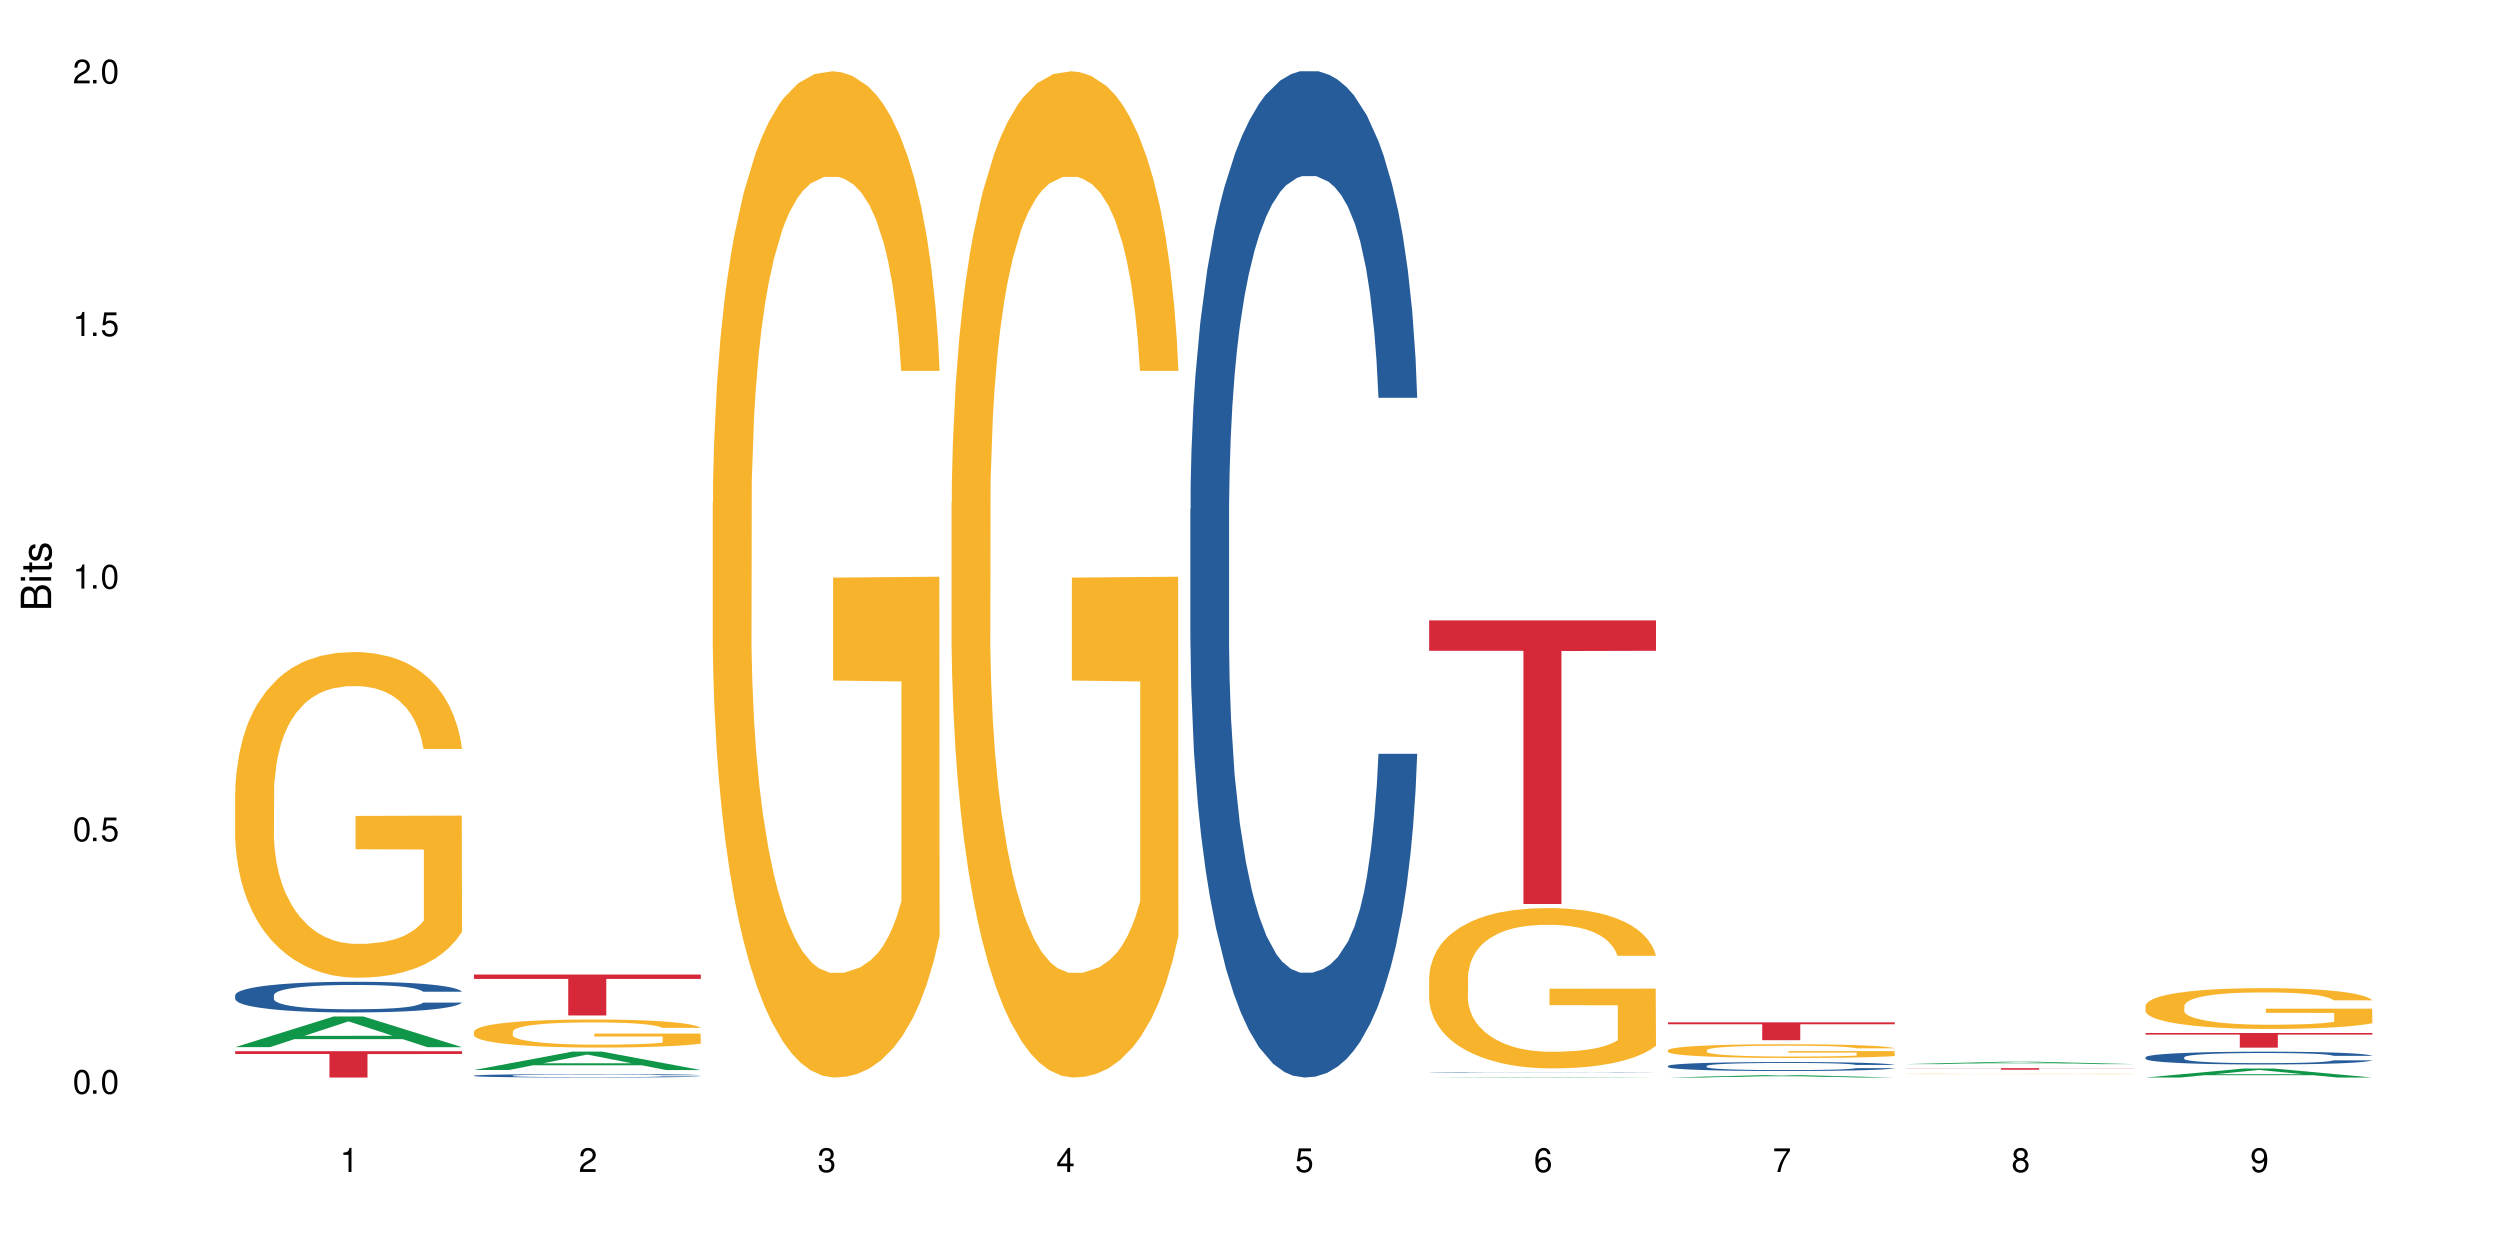 <?xml version="1.0" encoding="UTF-8"?>
<svg xmlns="http://www.w3.org/2000/svg" xmlns:xlink="http://www.w3.org/1999/xlink" width="720" height="360" viewBox="0 0 720 360">
<defs>
<g>
<g id="glyph-0-0">
</g>
<g id="glyph-0-1">
<path d="M 2.641 -6.938 C 2 -6.938 1.422 -6.656 1.078 -6.172 C 0.641 -5.562 0.406 -4.641 0.406 -3.359 C 0.406 -1.016 1.188 0.219 2.641 0.219 C 4.078 0.219 4.859 -1.016 4.859 -3.297 C 4.859 -4.641 4.656 -5.547 4.203 -6.172 C 3.844 -6.656 3.281 -6.938 2.641 -6.938 Z M 2.641 -6.188 C 3.547 -6.188 4 -5.25 4 -3.375 C 4 -1.406 3.562 -0.484 2.625 -0.484 C 1.734 -0.484 1.281 -1.438 1.281 -3.344 C 1.281 -5.25 1.734 -6.188 2.641 -6.188 Z M 2.641 -6.188 "/>
</g>
<g id="glyph-0-2">
<path d="M 1.828 -1 L 0.828 -1 L 0.828 0 L 1.828 0 Z M 1.828 -1 "/>
</g>
<g id="glyph-0-3">
<path d="M 4.562 -6.797 L 1.062 -6.797 L 0.547 -3.094 L 1.328 -3.094 C 1.719 -3.562 2.047 -3.734 2.578 -3.734 C 3.484 -3.734 4.062 -3.109 4.062 -2.094 C 4.062 -1.125 3.484 -0.531 2.578 -0.531 C 1.828 -0.531 1.375 -0.906 1.188 -1.672 L 0.328 -1.672 C 0.453 -1.109 0.547 -0.844 0.75 -0.594 C 1.125 -0.078 1.828 0.219 2.594 0.219 C 3.969 0.219 4.922 -0.781 4.922 -2.219 C 4.922 -3.562 4.031 -4.484 2.719 -4.484 C 2.25 -4.484 1.859 -4.359 1.469 -4.062 L 1.734 -5.969 L 4.562 -5.969 Z M 4.562 -6.797 "/>
</g>
<g id="glyph-0-4">
<path d="M 2.484 -4.938 L 2.484 0 L 3.328 0 L 3.328 -6.938 L 2.766 -6.938 C 2.469 -5.875 2.281 -5.734 0.984 -5.562 L 0.984 -4.938 Z M 2.484 -4.938 "/>
</g>
<g id="glyph-0-5">
<path d="M 4.859 -0.828 L 1.281 -0.828 C 1.359 -1.406 1.672 -1.781 2.5 -2.281 L 3.469 -2.828 C 4.406 -3.344 4.906 -4.062 4.906 -4.906 C 4.906 -5.484 4.672 -6.031 4.266 -6.406 C 3.859 -6.766 3.375 -6.938 2.719 -6.938 C 1.859 -6.938 1.219 -6.625 0.844 -6.031 C 0.609 -5.672 0.5 -5.234 0.484 -4.531 L 1.328 -4.531 C 1.359 -5.016 1.406 -5.281 1.531 -5.516 C 1.75 -5.938 2.188 -6.203 2.703 -6.203 C 3.469 -6.203 4.031 -5.641 4.031 -4.891 C 4.031 -4.344 3.719 -3.859 3.125 -3.516 L 2.234 -3 C 0.812 -2.172 0.406 -1.531 0.328 -0.016 L 4.859 -0.016 Z M 4.859 -0.828 "/>
</g>
<g id="glyph-0-6">
<path d="M 2.125 -3.188 L 2.578 -3.188 C 3.5 -3.188 3.984 -2.766 3.984 -1.922 C 3.984 -1.062 3.469 -0.531 2.594 -0.531 C 1.656 -0.531 1.203 -1 1.156 -2.016 L 0.312 -2.016 C 0.344 -1.453 0.438 -1.094 0.609 -0.781 C 0.953 -0.109 1.625 0.219 2.547 0.219 C 3.953 0.219 4.859 -0.625 4.859 -1.938 C 4.859 -2.828 4.516 -3.297 3.703 -3.594 C 4.344 -3.844 4.656 -4.328 4.656 -5.031 C 4.656 -6.219 3.875 -6.938 2.578 -6.938 C 1.203 -6.938 0.484 -6.172 0.453 -4.703 L 1.297 -4.703 C 1.312 -5.125 1.344 -5.359 1.453 -5.578 C 1.641 -5.969 2.062 -6.203 2.594 -6.203 C 3.344 -6.203 3.797 -5.75 3.797 -5 C 3.797 -4.516 3.609 -4.219 3.25 -4.047 C 3.016 -3.953 2.703 -3.922 2.125 -3.906 Z M 2.125 -3.188 "/>
</g>
<g id="glyph-0-7">
<path d="M 3.141 -1.672 L 3.141 0 L 3.984 0 L 3.984 -1.672 L 4.984 -1.672 L 4.984 -2.438 L 3.984 -2.438 L 3.984 -6.938 L 3.359 -6.938 L 0.266 -2.578 L 0.266 -1.672 Z M 3.141 -2.438 L 1 -2.438 L 3.141 -5.5 Z M 3.141 -2.438 "/>
</g>
<g id="glyph-0-8">
<path d="M 4.781 -5.125 C 4.609 -6.266 3.891 -6.938 2.844 -6.938 C 2.094 -6.938 1.422 -6.578 1.031 -5.953 C 0.594 -5.266 0.406 -4.422 0.406 -3.172 C 0.406 -2 0.578 -1.25 0.984 -0.641 C 1.359 -0.078 1.953 0.219 2.703 0.219 C 3.984 0.219 4.922 -0.75 4.922 -2.094 C 4.922 -3.375 4.062 -4.281 2.844 -4.281 C 2.172 -4.281 1.641 -4.031 1.281 -3.516 C 1.281 -5.234 1.828 -6.188 2.797 -6.188 C 3.391 -6.188 3.797 -5.797 3.938 -5.125 Z M 2.734 -3.531 C 3.547 -3.531 4.062 -2.953 4.062 -2.031 C 4.062 -1.156 3.484 -0.531 2.703 -0.531 C 1.922 -0.531 1.328 -1.188 1.328 -2.078 C 1.328 -2.938 1.906 -3.531 2.734 -3.531 Z M 2.734 -3.531 "/>
</g>
<g id="glyph-0-9">
<path d="M 4.984 -6.797 L 0.438 -6.797 L 0.438 -5.969 L 4.109 -5.969 C 2.5 -3.656 1.828 -2.234 1.328 0 L 2.219 0 C 2.594 -2.172 3.453 -4.047 4.984 -6.094 Z M 4.984 -6.797 "/>
</g>
<g id="glyph-0-10">
<path d="M 3.75 -3.656 C 4.469 -4.094 4.688 -4.438 4.688 -5.078 C 4.688 -6.172 3.844 -6.938 2.641 -6.938 C 1.438 -6.938 0.594 -6.172 0.594 -5.094 C 0.594 -4.438 0.812 -4.094 1.516 -3.656 C 0.734 -3.266 0.359 -2.703 0.359 -1.922 C 0.359 -0.656 1.281 0.219 2.641 0.219 C 3.984 0.219 4.922 -0.656 4.922 -1.922 C 4.922 -2.703 4.531 -3.266 3.75 -3.656 Z M 2.641 -6.188 C 3.359 -6.188 3.812 -5.75 3.812 -5.062 C 3.812 -4.406 3.344 -3.984 2.641 -3.984 C 1.922 -3.984 1.453 -4.406 1.453 -5.078 C 1.453 -5.75 1.922 -6.188 2.641 -6.188 Z M 2.641 -3.266 C 3.484 -3.266 4.062 -2.719 4.062 -1.906 C 4.062 -1.078 3.484 -0.531 2.625 -0.531 C 1.797 -0.531 1.219 -1.094 1.219 -1.906 C 1.219 -2.719 1.781 -3.266 2.641 -3.266 Z M 2.641 -3.266 "/>
</g>
<g id="glyph-0-11">
<path d="M 0.516 -1.578 C 0.672 -0.453 1.406 0.219 2.438 0.219 C 3.188 0.219 3.859 -0.141 4.266 -0.766 C 4.688 -1.453 4.891 -2.297 4.891 -3.547 C 4.891 -4.719 4.703 -5.453 4.312 -6.078 C 3.938 -6.641 3.344 -6.938 2.594 -6.938 C 1.297 -6.938 0.359 -5.969 0.359 -4.625 C 0.359 -3.344 1.234 -2.453 2.453 -2.453 C 3.094 -2.453 3.578 -2.672 4.016 -3.203 C 4 -1.484 3.469 -0.531 2.5 -0.531 C 1.906 -0.531 1.484 -0.906 1.359 -1.578 Z M 2.578 -6.203 C 3.375 -6.203 3.969 -5.531 3.969 -4.641 C 3.969 -3.797 3.391 -3.188 2.547 -3.188 C 1.734 -3.188 1.234 -3.766 1.234 -4.688 C 1.234 -5.562 1.797 -6.203 2.578 -6.203 Z M 2.578 -6.203 "/>
</g>
<g id="glyph-1-0">
</g>
<g id="glyph-1-1">
<path d="M 0 -0.953 L 0 -4.891 C 0 -5.719 -0.234 -6.344 -0.734 -6.797 C -1.188 -7.234 -1.812 -7.469 -2.5 -7.469 C -3.547 -7.469 -4.188 -7 -4.625 -5.875 C -4.984 -6.688 -5.625 -7.094 -6.531 -7.094 C -7.172 -7.094 -7.734 -6.859 -8.141 -6.391 C -8.562 -5.922 -8.75 -5.344 -8.75 -4.5 L -8.75 -0.953 Z M -4.984 -2.062 L -7.766 -2.062 L -7.766 -4.219 C -7.766 -4.844 -7.688 -5.203 -7.453 -5.5 C -7.219 -5.812 -6.859 -5.969 -6.375 -5.969 C -5.891 -5.969 -5.531 -5.812 -5.297 -5.5 C -5.062 -5.203 -4.984 -4.844 -4.984 -4.219 Z M -0.984 -2.062 L -4 -2.062 L -4 -4.781 C -4 -5.766 -3.438 -6.359 -2.484 -6.359 C -1.547 -6.359 -0.984 -5.766 -0.984 -4.781 Z M -0.984 -2.062 "/>
</g>
<g id="glyph-1-2">
<path d="M -6.281 -1.797 L -6.281 -0.797 L 0 -0.797 L 0 -1.797 Z M -8.75 -1.797 L -8.75 -0.797 L -7.484 -0.797 L -7.484 -1.797 Z M -8.75 -1.797 "/>
</g>
<g id="glyph-1-3">
<path d="M -6.281 -3.047 L -6.281 -2.016 L -8.016 -2.016 L -8.016 -1.016 L -6.281 -1.016 L -6.281 -0.172 L -5.469 -0.172 L -5.469 -1.016 L -0.719 -1.016 C -0.078 -1.016 0.281 -1.453 0.281 -2.234 C 0.281 -2.5 0.25 -2.719 0.188 -3.047 L -0.641 -3.047 C -0.609 -2.906 -0.594 -2.766 -0.594 -2.562 C -0.594 -2.141 -0.719 -2.016 -1.156 -2.016 L -5.469 -2.016 L -5.469 -3.047 Z M -6.281 -3.047 "/>
</g>
<g id="glyph-1-4">
<path d="M -4.531 -5.25 C -5.766 -5.25 -6.469 -4.422 -6.469 -2.969 C -6.469 -1.516 -5.719 -0.562 -4.547 -0.562 C -3.562 -0.562 -3.094 -1.062 -2.734 -2.562 L -2.516 -3.484 C -2.344 -4.188 -2.094 -4.469 -1.641 -4.469 C -1.047 -4.469 -0.641 -3.875 -0.641 -3 C -0.641 -2.453 -0.797 -2 -1.062 -1.75 C -1.25 -1.594 -1.422 -1.531 -1.875 -1.469 L -1.875 -0.406 C -0.422 -0.453 0.281 -1.266 0.281 -2.922 C 0.281 -4.5 -0.5 -5.516 -1.719 -5.516 C -2.656 -5.516 -3.172 -4.984 -3.469 -3.734 L -3.703 -2.766 C -3.891 -1.953 -4.156 -1.609 -4.594 -1.609 C -5.188 -1.609 -5.547 -2.125 -5.547 -2.938 C -5.547 -3.75 -5.203 -4.172 -4.531 -4.203 Z M -4.531 -5.25 "/>
</g>
</g>
</defs>
<rect x="-72" y="-36" width="864" height="432" fill="rgb(100%, 100%, 100%)" fill-opacity="1"/>
<path fill-rule="nonzero" fill="rgb(6.275%, 58.824%, 28.235%)" fill-opacity="1" d="M 67.73 301.578 L 67.801 301.566 L 96.07 292.75 L 104.656 292.75 L 133.066 301.586 L 123.082 301.586 L 115.965 299.277 L 84.762 299.277 L 77.781 301.578 L 67.73 301.578 L 87.766 298.324 L 113.102 298.316 L 100.469 294.195 L 100.328 294.188 L 100.188 294.211 L 87.695 298.316 L 87.766 298.324 Z M 67.73 301.578 "/>
<path fill-rule="nonzero" fill="rgb(14.51%, 36.078%, 60%)" fill-opacity="1" d="M 67.73 286.598 L 67.812 286.59 L 67.812 286.395 L 68.051 286.09 L 68.605 285.699 L 69.164 285.434 L 70.598 284.957 L 72.59 284.496 L 74.664 284.145 L 76.176 283.934 L 77.531 283.77 L 80.637 283.473 L 82.629 283.32 L 84.781 283.184 L 87.41 283.043 L 89.324 282.965 L 93.625 282.836 L 96.812 282.777 L 99.281 282.754 L 104.621 282.754 L 107.809 282.785 L 110.117 282.828 L 112.668 282.891 L 114.82 282.965 L 118.562 283.141 L 121.91 283.367 L 123.426 283.496 L 125.816 283.746 L 127.648 283.988 L 128.922 284.199 L 130.355 284.496 L 131.629 284.859 L 132.586 285.273 L 133.066 285.621 L 121.91 285.621 L 121.352 285.297 L 120.715 285.047 L 119.52 284.715 L 118.324 284.48 L 116.652 284.246 L 115.137 284.094 L 113.066 283.941 L 111.234 283.844 L 109.32 283.77 L 107.488 283.723 L 103.984 283.676 L 99.922 283.676 L 98.406 283.691 L 95.297 283.754 L 93.625 283.812 L 91.234 283.926 L 89.562 284.031 L 87.57 284.191 L 86.215 284.328 L 84.543 284.539 L 83.348 284.723 L 81.992 284.992 L 81.195 285.191 L 80.48 285.418 L 79.84 285.684 L 79.363 285.969 L 79.043 286.266 L 78.887 286.559 L 78.887 287.809 L 79.043 288.098 L 79.441 288.438 L 80.48 288.93 L 81.992 289.359 L 83.746 289.699 L 85.418 289.941 L 86.375 290.055 L 87.648 290.184 L 89.641 290.344 L 92.512 290.504 L 94.184 290.57 L 96.734 290.633 L 99.363 290.668 L 102.867 290.668 L 105.977 290.633 L 108.047 290.594 L 110.199 290.531 L 113.145 290.391 L 114.98 290.262 L 116.57 290.109 L 117.766 289.957 L 118.562 289.828 L 119.758 289.578 L 120.715 289.301 L 121.434 289.02 L 121.91 288.746 L 133.066 288.746 L 132.586 289.066 L 131.871 289.383 L 131.152 289.617 L 130.039 289.898 L 128.762 290.148 L 126.93 290.434 L 125.418 290.617 L 123.426 290.82 L 121.59 290.973 L 119.602 291.109 L 116.652 291.273 L 114.738 291.352 L 112.668 291.426 L 110.199 291.492 L 107.09 291.547 L 103.746 291.578 L 100.637 291.586 L 97.289 291.57 L 94.82 291.539 L 91.555 291.465 L 87.492 291.32 L 84.543 291.168 L 82.23 291.016 L 80.238 290.852 L 78.008 290.633 L 75.141 290.277 L 73.387 290.004 L 72.191 289.777 L 70.84 289.465 L 69.883 289.18 L 68.766 288.73 L 67.969 288.156 L 67.73 287.711 Z M 67.73 286.598 "/>
<path fill-rule="nonzero" fill="rgb(96.863%, 70.196%, 16.863%)" fill-opacity="1" d="M 67.73 227.961 L 67.812 227.875 L 67.812 226.16 L 68.129 222.305 L 68.926 216.992 L 69.961 212.625 L 71.078 209.195 L 71.793 207.398 L 72.988 204.828 L 74.023 202.941 L 76.656 199.086 L 80 195.488 L 81.832 193.945 L 83.906 192.492 L 86.852 190.863 L 88.207 190.262 L 92.352 188.891 L 97.051 188.035 L 102.23 187.777 L 104.621 187.863 L 107.887 188.207 L 112.348 189.148 L 114.898 190.008 L 116.891 190.863 L 118.961 191.977 L 121.512 193.691 L 123.902 195.746 L 125.816 197.801 L 127.727 200.371 L 129.32 203.113 L 130.676 206.113 L 131.871 209.711 L 132.586 212.711 L 133.066 215.707 L 121.988 215.707 L 121.352 212.711 L 120.637 210.395 L 119.441 207.57 L 118.246 205.512 L 117.051 203.887 L 114.82 201.656 L 112.906 200.285 L 110.516 199.086 L 108.207 198.316 L 105.578 197.801 L 103.984 197.633 L 99.762 197.633 L 95.938 198.23 L 93.707 198.918 L 92.113 199.602 L 89.879 200.887 L 88.527 201.914 L 87.73 202.602 L 85.34 205.254 L 83.746 207.656 L 82.871 209.281 L 81.754 211.852 L 80.957 214.164 L 80.082 217.594 L 79.602 220.164 L 78.965 225.988 L 78.887 241.41 L 79.125 244.664 L 79.602 248.176 L 80.238 251.262 L 81.195 254.516 L 82.152 257 L 83.824 260.344 L 85.258 262.57 L 86.375 264.027 L 88.527 266.34 L 89.402 267.109 L 91.473 268.652 L 93.625 269.852 L 96.254 270.883 L 98.246 271.395 L 101.434 271.824 L 105.496 271.824 L 110.277 271.309 L 113.305 270.625 L 115.379 269.938 L 116.73 269.34 L 118.406 268.395 L 119.602 267.539 L 120.715 266.598 L 122.07 265.141 L 122.07 244.664 L 102.391 244.578 L 102.391 234.984 L 132.984 234.898 L 133.066 268.395 L 131.391 270.711 L 129.32 272.938 L 127.328 274.652 L 125.258 276.105 L 122.309 277.734 L 119.918 278.762 L 116.254 279.961 L 112.906 280.734 L 109.402 281.246 L 106.293 281.504 L 102.629 281.59 L 99.363 281.418 L 95.855 280.906 L 93.066 280.219 L 90.52 279.363 L 87.969 278.25 L 84.781 276.449 L 82.711 274.992 L 80.559 273.195 L 78.406 271.051 L 76.496 268.738 L 75.219 266.941 L 73.945 264.883 L 72.59 262.312 L 71.316 259.402 L 70.359 256.746 L 69.484 253.746 L 68.848 250.918 L 68.211 247.062 L 67.891 243.98 L 67.73 241.324 Z M 67.73 227.961 "/>
<path fill-rule="nonzero" fill="rgb(83.922%, 15.686%, 22.353%)" fill-opacity="1" d="M 67.73 302.75 L 133.066 302.75 L 133.066 303.559 L 105.836 303.566 L 105.836 310.332 L 94.879 310.332 L 94.879 303.574 L 94.723 303.559 L 67.73 303.559 Z M 67.73 302.75 "/>
<path fill-rule="nonzero" fill="rgb(6.275%, 58.824%, 28.235%)" fill-opacity="1" d="M 136.504 308.168 L 136.574 308.164 L 164.844 302.863 L 173.43 302.863 L 201.836 308.176 L 191.855 308.176 L 184.738 306.789 L 153.535 306.789 L 146.555 308.168 L 136.504 308.168 L 156.535 306.215 L 181.875 306.211 L 169.242 303.734 L 169.102 303.727 L 168.961 303.742 L 156.469 306.211 L 156.535 306.215 Z M 136.504 308.168 "/>
<path fill-rule="nonzero" fill="rgb(14.51%, 36.078%, 60%)" fill-opacity="1" d="M 136.504 309.77 L 136.582 309.77 L 136.582 309.75 L 136.824 309.715 L 137.379 309.672 L 137.938 309.641 L 139.371 309.586 L 141.363 309.535 L 143.434 309.496 L 144.949 309.473 L 146.305 309.453 L 149.41 309.418 L 151.402 309.402 L 153.555 309.387 L 156.184 309.371 L 158.098 309.363 L 162.398 309.348 L 165.586 309.34 L 173.395 309.34 L 176.582 309.344 L 178.891 309.348 L 181.441 309.355 L 183.594 309.363 L 187.336 309.383 L 190.684 309.406 L 192.195 309.422 L 194.586 309.449 L 196.418 309.477 L 197.695 309.5 L 199.129 309.535 L 200.402 309.574 L 201.359 309.621 L 201.836 309.66 L 190.684 309.66 L 190.125 309.625 L 189.488 309.598 L 188.293 309.559 L 187.098 309.531 L 185.426 309.508 L 183.91 309.488 L 181.84 309.473 L 180.008 309.461 L 178.094 309.453 L 176.262 309.449 L 172.758 309.441 L 168.691 309.441 L 167.18 309.445 L 164.07 309.449 L 162.398 309.457 L 160.008 309.469 L 158.336 309.48 L 156.344 309.5 L 154.988 309.516 L 153.316 309.539 L 152.121 309.559 L 150.766 309.59 L 149.969 309.613 L 149.25 309.637 L 148.613 309.668 L 148.137 309.699 L 147.816 309.734 L 147.66 309.766 L 147.66 309.906 L 147.816 309.941 L 148.215 309.977 L 149.25 310.035 L 150.766 310.082 L 152.52 310.121 L 154.191 310.148 L 155.148 310.16 L 156.422 310.176 L 158.414 310.191 L 161.281 310.211 L 162.957 310.219 L 165.504 310.227 L 168.137 310.23 L 171.641 310.23 L 174.746 310.227 L 176.82 310.219 L 178.973 310.215 L 181.918 310.199 L 183.75 310.184 L 185.344 310.168 L 186.539 310.148 L 187.336 310.133 L 188.531 310.105 L 189.488 310.074 L 190.203 310.043 L 190.684 310.012 L 201.836 310.012 L 201.359 310.051 L 200.645 310.086 L 199.926 310.109 L 198.809 310.141 L 197.535 310.172 L 195.703 310.203 L 194.188 310.223 L 192.195 310.246 L 190.363 310.262 L 188.371 310.277 L 185.426 310.297 L 183.512 310.305 L 181.441 310.312 L 178.973 310.32 L 175.863 310.328 L 172.516 310.332 L 166.062 310.332 L 163.594 310.328 L 160.328 310.32 L 156.262 310.301 L 153.316 310.285 L 151.004 310.27 L 149.012 310.25 L 146.781 310.227 L 143.914 310.184 L 142.16 310.156 L 140.965 310.129 L 139.609 310.094 L 138.656 310.062 L 137.539 310.012 L 136.742 309.945 L 136.504 309.895 Z M 136.504 309.77 "/>
<path fill-rule="nonzero" fill="rgb(96.863%, 70.196%, 16.863%)" fill-opacity="1" d="M 136.504 297.078 L 136.582 297.07 L 136.582 296.926 L 136.902 296.594 L 137.699 296.133 L 138.734 295.758 L 139.852 295.461 L 140.566 295.309 L 141.762 295.086 L 142.797 294.926 L 145.426 294.59 L 148.773 294.281 L 150.605 294.148 L 152.68 294.023 L 155.625 293.883 L 156.98 293.832 L 161.125 293.715 L 165.824 293.641 L 171.004 293.617 L 173.395 293.625 L 176.66 293.652 L 181.121 293.734 L 183.672 293.809 L 185.664 293.883 L 187.734 293.98 L 190.285 294.125 L 192.676 294.305 L 194.586 294.48 L 196.5 294.703 L 198.094 294.938 L 199.449 295.195 L 200.645 295.508 L 201.359 295.766 L 201.836 296.023 L 190.762 296.023 L 190.125 295.766 L 189.41 295.566 L 188.215 295.324 L 187.02 295.145 L 185.824 295.004 L 183.594 294.812 L 181.68 294.695 L 179.289 294.59 L 176.98 294.523 L 174.348 294.48 L 172.758 294.465 L 168.535 294.465 L 164.707 294.52 L 162.477 294.578 L 160.883 294.637 L 158.652 294.746 L 157.301 294.836 L 156.504 294.895 L 154.113 295.125 L 152.52 295.328 L 151.641 295.469 L 150.527 295.691 L 149.73 295.891 L 148.852 296.188 L 148.375 296.406 L 147.738 296.91 L 147.66 298.238 L 147.898 298.52 L 148.375 298.82 L 149.012 299.086 L 149.969 299.367 L 150.926 299.582 L 152.598 299.871 L 154.031 300.062 L 155.148 300.188 L 157.301 300.387 L 158.176 300.453 L 160.246 300.586 L 162.398 300.691 L 165.027 300.777 L 167.02 300.824 L 170.207 300.859 L 174.27 300.859 L 179.051 300.816 L 182.078 300.758 L 184.148 300.695 L 185.504 300.645 L 187.176 300.562 L 188.371 300.492 L 189.488 300.41 L 190.844 300.285 L 190.844 298.52 L 171.164 298.512 L 171.164 297.684 L 201.758 297.676 L 201.836 300.562 L 200.164 300.762 L 198.094 300.957 L 196.102 301.102 L 194.031 301.23 L 191.082 301.367 L 188.691 301.457 L 185.027 301.562 L 181.68 301.629 L 178.176 301.672 L 175.066 301.695 L 171.402 301.699 L 168.137 301.688 L 164.629 301.641 L 161.84 301.582 L 159.289 301.508 L 156.742 301.414 L 153.555 301.258 L 151.484 301.133 L 149.332 300.977 L 147.18 300.793 L 145.27 300.594 L 143.992 300.438 L 142.719 300.262 L 141.363 300.039 L 140.09 299.789 L 139.133 299.559 L 138.258 299.301 L 137.617 299.059 L 136.98 298.727 L 136.664 298.461 L 136.504 298.23 Z M 136.504 297.078 "/>
<path fill-rule="nonzero" fill="rgb(83.922%, 15.686%, 22.353%)" fill-opacity="1" d="M 136.504 280.672 L 201.836 280.672 L 201.836 281.93 L 174.609 281.941 L 174.609 292.453 L 163.652 292.453 L 163.652 281.953 L 163.496 281.93 L 136.504 281.93 Z M 136.504 280.672 "/>
<path fill-rule="nonzero" fill="rgb(96.863%, 70.196%, 16.863%)" fill-opacity="1" d="M 205.277 144.652 L 205.355 144.387 L 205.355 139.094 L 205.676 127.184 L 206.473 110.777 L 207.508 97.277 L 208.621 86.691 L 209.34 81.133 L 210.535 73.195 L 211.57 67.371 L 214.199 55.461 L 217.547 44.348 L 219.379 39.582 L 221.449 35.082 L 224.398 30.055 L 225.754 28.203 L 229.895 23.965 L 234.598 21.32 L 239.777 20.527 L 242.168 20.789 L 245.434 21.848 L 249.895 24.762 L 252.445 27.406 L 254.438 30.055 L 256.508 33.496 L 259.059 38.789 L 261.449 45.141 L 263.359 51.492 L 265.273 59.43 L 266.867 67.902 L 268.219 77.164 L 269.414 88.281 L 270.133 97.543 L 270.609 106.805 L 259.535 106.805 L 258.898 97.543 L 258.18 90.398 L 256.984 81.664 L 255.789 75.312 L 254.594 70.281 L 252.363 63.402 L 250.453 59.168 L 248.062 55.461 L 245.75 53.078 L 243.121 51.492 L 241.527 50.961 L 237.305 50.961 L 233.48 52.816 L 231.25 54.934 L 229.656 57.051 L 227.426 61.02 L 226.07 64.195 L 225.273 66.312 L 222.883 74.516 L 221.293 81.93 L 220.414 86.957 L 219.301 94.898 L 218.504 102.043 L 217.625 112.629 L 217.148 120.57 L 216.512 138.566 L 216.43 186.207 L 216.672 196.262 L 217.148 207.113 L 217.785 216.641 L 218.742 226.699 L 219.699 234.375 L 221.371 244.695 L 222.805 251.578 L 223.922 256.078 L 226.07 263.223 L 226.949 265.605 L 229.02 270.367 L 231.172 274.074 L 233.801 277.25 L 235.793 278.836 L 238.98 280.16 L 243.043 280.16 L 247.824 278.574 L 250.852 276.457 L 252.922 274.34 L 254.277 272.484 L 255.949 269.574 L 257.145 266.926 L 258.262 264.016 L 259.613 259.516 L 259.613 196.262 L 239.934 195.996 L 239.934 166.355 L 270.531 166.09 L 270.609 269.574 L 268.938 276.719 L 266.867 283.602 L 264.875 288.895 L 262.801 293.395 L 259.855 298.422 L 257.465 301.598 L 253.801 305.305 L 250.453 307.688 L 246.945 309.273 L 243.84 310.066 L 240.176 310.332 L 236.906 309.805 L 233.402 308.215 L 230.613 306.098 L 228.062 303.453 L 225.516 300.012 L 222.328 294.453 L 220.254 289.953 L 218.105 284.395 L 215.953 277.777 L 214.039 270.633 L 212.766 265.074 L 211.492 258.723 L 210.137 250.781 L 208.863 241.785 L 207.906 233.578 L 207.027 224.316 L 206.391 215.582 L 205.754 203.672 L 205.438 194.145 L 205.277 185.941 Z M 205.277 144.652 "/>
<path fill-rule="nonzero" fill="rgb(96.863%, 70.196%, 16.863%)" fill-opacity="1" d="M 274.051 144.652 L 274.129 144.387 L 274.129 139.094 L 274.449 127.184 L 275.246 110.777 L 276.281 97.277 L 277.395 86.691 L 278.113 81.133 L 279.309 73.195 L 280.344 67.371 L 282.973 55.461 L 286.32 44.348 L 288.152 39.582 L 290.223 35.082 L 293.172 30.055 L 294.527 28.203 L 298.668 23.965 L 303.371 21.32 L 308.547 20.527 L 310.938 20.789 L 314.207 21.848 L 318.668 24.762 L 321.219 27.406 L 323.207 30.055 L 325.281 33.496 L 327.832 38.789 L 330.219 45.141 L 332.133 51.492 L 334.043 59.43 L 335.637 67.902 L 336.992 77.164 L 338.188 88.281 L 338.906 97.543 L 339.383 106.805 L 328.309 106.805 L 327.672 97.543 L 326.953 90.398 L 325.758 81.664 L 324.562 75.312 L 323.367 70.281 L 321.137 63.402 L 319.227 59.168 L 316.836 55.461 L 314.523 53.078 L 311.895 51.492 L 310.301 50.961 L 306.078 50.961 L 302.254 52.816 L 300.023 54.934 L 298.43 57.051 L 296.199 61.02 L 294.844 64.195 L 294.047 66.312 L 291.656 74.516 L 290.062 81.93 L 289.188 86.957 L 288.07 94.898 L 287.273 102.043 L 286.398 112.629 L 285.922 120.57 L 285.285 138.566 L 285.203 186.207 L 285.441 196.262 L 285.922 207.113 L 286.559 216.641 L 287.516 226.699 L 288.469 234.375 L 290.145 244.695 L 291.578 251.578 L 292.691 256.078 L 294.844 263.223 L 295.723 265.605 L 297.793 270.367 L 299.945 274.074 L 302.574 277.25 L 304.566 278.836 L 307.75 280.16 L 311.816 280.16 L 316.598 278.574 L 319.625 276.457 L 321.695 274.34 L 323.051 272.484 L 324.723 269.574 L 325.918 266.926 L 327.035 264.016 L 328.387 259.516 L 328.387 196.262 L 308.707 195.996 L 308.707 166.355 L 339.305 166.09 L 339.383 269.574 L 337.711 276.719 L 335.637 283.602 L 333.645 288.895 L 331.574 293.395 L 328.625 298.422 L 326.238 301.598 L 322.57 305.305 L 319.227 307.688 L 315.719 309.273 L 312.613 310.066 L 308.945 310.332 L 305.68 309.805 L 302.176 308.215 L 299.387 306.098 L 296.836 303.453 L 294.285 300.012 L 291.102 294.453 L 289.027 289.953 L 286.875 284.395 L 284.727 277.777 L 282.812 270.633 L 281.539 265.074 L 280.266 258.723 L 278.91 250.781 L 277.633 241.785 L 276.68 233.578 L 275.801 224.316 L 275.164 215.582 L 274.527 203.672 L 274.207 194.145 L 274.051 185.941 Z M 274.051 144.652 "/>
<path fill-rule="nonzero" fill="rgb(14.51%, 36.078%, 60%)" fill-opacity="1" d="M 342.82 146.621 L 342.902 146.355 L 342.902 140 L 343.141 129.934 L 343.699 117.215 L 344.258 108.477 L 345.691 92.844 L 347.684 77.746 L 349.754 66.09 L 351.266 59.203 L 352.621 53.902 L 355.73 44.102 L 357.723 39.07 L 359.871 34.566 L 362.5 30.062 L 364.414 27.414 L 368.715 23.176 L 371.902 21.32 L 374.375 20.527 L 379.711 20.527 L 382.898 21.586 L 385.211 22.91 L 387.758 25.031 L 389.91 27.414 L 393.656 33.242 L 397 40.66 L 398.516 44.898 L 400.906 53.109 L 402.738 61.055 L 404.012 67.945 L 405.445 77.746 L 406.723 89.668 L 407.68 103.176 L 408.156 114.566 L 397 114.566 L 396.445 103.973 L 395.805 95.758 L 394.609 84.898 L 393.414 77.215 L 391.742 69.535 L 390.23 64.5 L 388.156 59.469 L 386.324 56.289 L 384.414 53.902 L 382.578 52.316 L 379.074 50.727 L 375.012 50.727 L 373.496 51.254 L 370.391 53.375 L 368.715 55.23 L 366.324 58.938 L 364.652 62.383 L 362.66 67.68 L 361.305 72.184 L 359.633 79.07 L 358.438 85.164 L 357.082 93.906 L 356.285 100.527 L 355.57 107.945 L 354.934 116.688 L 354.453 125.957 L 354.137 135.762 L 353.977 145.297 L 353.977 186.355 L 354.137 195.895 L 354.535 207.02 L 355.57 223.18 L 357.082 237.219 L 358.836 248.344 L 360.508 256.293 L 361.465 260 L 362.742 264.238 L 364.734 269.535 L 367.602 274.836 L 369.273 276.953 L 371.824 279.074 L 374.453 280.133 L 377.957 280.133 L 381.066 279.074 L 383.137 277.75 L 385.289 275.629 L 388.238 271.125 L 390.07 266.887 L 391.664 261.855 L 392.859 256.82 L 393.656 252.582 L 394.852 244.371 L 395.805 235.363 L 396.523 226.094 L 397 217.086 L 408.156 217.086 L 407.68 227.684 L 406.961 238.012 L 406.242 245.695 L 405.129 254.969 L 403.852 263.18 L 402.02 272.449 L 400.508 278.543 L 398.516 285.168 L 396.684 290.199 L 394.691 294.703 L 391.742 300 L 389.832 302.648 L 387.758 305.035 L 385.289 307.152 L 382.18 309.008 L 378.836 310.066 L 375.727 310.332 L 372.383 309.801 L 369.91 308.742 L 366.645 306.359 L 362.582 301.59 L 359.633 296.559 L 357.324 291.523 L 355.332 286.227 L 353.102 279.074 L 350.23 267.418 L 348.48 258.41 L 347.285 250.992 L 345.93 240.664 L 344.973 231.391 L 343.859 216.555 L 343.062 197.746 L 342.82 183.18 Z M 342.82 146.621 "/>
<path fill-rule="nonzero" fill="rgb(6.275%, 58.824%, 28.235%)" fill-opacity="1" d="M 411.594 310.332 L 411.664 310.332 L 439.934 310.18 L 448.52 310.18 L 476.93 310.332 L 466.945 310.332 L 459.828 310.293 L 428.625 310.293 L 421.645 310.332 L 411.594 310.332 L 431.629 310.277 L 456.965 310.277 L 444.332 310.207 L 444.051 310.207 L 431.559 310.277 L 431.629 310.277 Z M 411.594 310.332 "/>
<path fill-rule="nonzero" fill="rgb(14.51%, 36.078%, 60%)" fill-opacity="1" d="M 411.594 308.934 L 411.676 308.934 L 411.676 308.93 L 411.914 308.922 L 412.473 308.918 L 413.027 308.914 L 414.461 308.902 L 416.453 308.895 L 418.527 308.891 L 420.039 308.887 L 421.395 308.883 L 424.5 308.879 L 426.492 308.875 L 428.645 308.875 L 431.273 308.871 L 433.188 308.871 L 437.488 308.867 L 456.531 308.867 L 458.684 308.871 L 462.426 308.871 L 465.773 308.875 L 467.289 308.879 L 469.68 308.883 L 471.512 308.887 L 472.785 308.891 L 474.219 308.895 L 475.496 308.902 L 476.449 308.91 L 476.93 308.914 L 465.773 308.914 L 465.215 308.91 L 464.578 308.906 L 463.383 308.898 L 462.188 308.895 L 460.516 308.891 L 459 308.891 L 456.93 308.887 L 455.098 308.887 L 453.184 308.883 L 437.488 308.883 L 435.098 308.887 L 433.426 308.887 L 431.434 308.891 L 430.078 308.895 L 428.406 308.898 L 427.211 308.898 L 425.855 308.906 L 425.059 308.906 L 424.344 308.91 L 423.707 308.918 L 423.227 308.922 L 422.91 308.926 L 422.75 308.93 L 422.75 308.953 L 422.91 308.957 L 423.309 308.965 L 424.344 308.973 L 425.855 308.98 L 427.609 308.984 L 429.281 308.988 L 430.238 308.992 L 431.512 308.992 L 433.504 308.996 L 436.375 309 L 454.062 309 L 457.008 308.996 L 458.844 308.996 L 460.438 308.992 L 461.629 308.988 L 462.426 308.988 L 463.621 308.984 L 464.578 308.977 L 465.297 308.973 L 465.773 308.969 L 476.93 308.969 L 476.449 308.973 L 475.734 308.98 L 475.016 308.984 L 473.902 308.988 L 472.625 308.992 L 470.793 308.996 L 469.281 309 L 467.289 309.004 L 465.457 309.008 L 463.465 309.008 L 460.516 309.012 L 458.602 309.012 L 456.531 309.016 L 435.418 309.016 L 431.355 309.012 L 428.406 309.012 L 426.094 309.008 L 424.105 309.004 L 421.871 309 L 419.004 308.996 L 417.25 308.992 L 416.055 308.988 L 414.703 308.98 L 413.746 308.977 L 412.629 308.969 L 411.832 308.957 L 411.594 308.949 Z M 411.594 308.934 "/>
<path fill-rule="nonzero" fill="rgb(96.863%, 70.196%, 16.863%)" fill-opacity="1" d="M 411.594 281.305 L 411.676 281.262 L 411.676 280.418 L 411.992 278.52 L 412.789 275.906 L 413.824 273.754 L 414.941 272.066 L 415.656 271.184 L 416.852 269.918 L 417.891 268.988 L 420.52 267.09 L 423.863 265.32 L 425.695 264.562 L 427.77 263.844 L 430.715 263.043 L 432.07 262.746 L 436.215 262.074 L 440.914 261.652 L 446.094 261.523 L 448.484 261.566 L 451.75 261.734 L 456.211 262.199 L 458.762 262.621 L 460.754 263.043 L 462.824 263.59 L 465.375 264.434 L 467.766 265.445 L 469.68 266.457 L 471.59 267.723 L 473.184 269.074 L 474.539 270.551 L 475.734 272.32 L 476.449 273.797 L 476.93 275.273 L 465.855 275.273 L 465.215 273.797 L 464.5 272.656 L 463.305 271.266 L 462.109 270.254 L 460.914 269.453 L 458.684 268.355 L 456.77 267.684 L 454.379 267.09 L 452.07 266.711 L 449.441 266.457 L 447.848 266.375 L 443.625 266.375 L 439.801 266.668 L 437.57 267.008 L 435.977 267.344 L 433.746 267.977 L 432.391 268.484 L 431.594 268.82 L 429.203 270.129 L 427.609 271.309 L 426.734 272.109 L 425.617 273.375 L 424.82 274.512 L 423.945 276.199 L 423.465 277.465 L 422.828 280.332 L 422.75 287.926 L 422.988 289.527 L 423.465 291.254 L 424.105 292.773 L 425.059 294.375 L 426.016 295.598 L 427.688 297.242 L 429.125 298.34 L 430.238 299.059 L 432.391 300.195 L 433.266 300.574 L 435.336 301.336 L 437.488 301.926 L 440.117 302.43 L 442.109 302.684 L 445.297 302.895 L 449.359 302.895 L 454.141 302.641 L 457.168 302.305 L 459.242 301.969 L 460.594 301.672 L 462.27 301.207 L 463.465 300.785 L 464.578 300.324 L 465.934 299.605 L 465.934 289.527 L 446.254 289.484 L 446.254 284.762 L 476.848 284.719 L 476.93 301.207 L 475.254 302.348 L 473.184 303.441 L 471.191 304.285 L 469.121 305.004 L 466.172 305.805 L 463.781 306.312 L 460.117 306.902 L 456.77 307.281 L 453.266 307.535 L 450.156 307.66 L 446.492 307.703 L 443.227 307.617 L 439.719 307.363 L 436.93 307.027 L 434.383 306.605 L 431.832 306.059 L 428.645 305.172 L 426.574 304.457 L 424.422 303.57 L 422.27 302.516 L 420.359 301.375 L 419.082 300.492 L 417.809 299.48 L 416.453 298.215 L 415.18 296.781 L 414.223 295.473 L 413.348 293.996 L 412.711 292.605 L 412.074 290.707 L 411.754 289.188 L 411.594 287.883 Z M 411.594 281.305 "/>
<path fill-rule="nonzero" fill="rgb(83.922%, 15.686%, 22.353%)" fill-opacity="1" d="M 411.594 178.676 L 476.93 178.676 L 476.93 187.422 L 449.699 187.496 L 449.699 260.359 L 438.746 260.359 L 438.746 187.574 L 438.586 187.422 L 411.594 187.422 Z M 411.594 178.676 "/>
<path fill-rule="nonzero" fill="rgb(6.275%, 58.824%, 28.235%)" fill-opacity="1" d="M 480.367 310.332 L 480.438 310.332 L 508.707 309.617 L 517.293 309.617 L 545.703 310.332 L 535.719 310.332 L 528.602 310.145 L 497.398 310.145 L 490.418 310.332 L 480.367 310.332 L 500.398 310.07 L 525.738 310.07 L 513.105 309.734 L 512.965 309.734 L 512.824 309.738 L 500.332 310.07 L 500.398 310.07 Z M 480.367 310.332 "/>
<path fill-rule="nonzero" fill="rgb(14.51%, 36.078%, 60%)" fill-opacity="1" d="M 480.367 306.992 L 480.445 306.988 L 480.445 306.934 L 480.688 306.844 L 481.242 306.727 L 481.801 306.648 L 483.234 306.512 L 485.227 306.375 L 487.301 306.27 L 488.812 306.211 L 490.168 306.164 L 493.273 306.074 L 495.266 306.031 L 497.418 305.988 L 500.047 305.949 L 501.961 305.926 L 506.262 305.887 L 509.449 305.871 L 511.918 305.863 L 517.258 305.863 L 520.445 305.875 L 522.754 305.887 L 525.305 305.902 L 527.457 305.926 L 531.199 305.977 L 534.547 306.043 L 536.059 306.082 L 538.449 306.156 L 540.285 306.227 L 541.559 306.289 L 542.992 306.375 L 544.266 306.48 L 545.223 306.602 L 545.703 306.703 L 534.547 306.703 L 533.988 306.609 L 533.352 306.535 L 532.156 306.438 L 530.961 306.371 L 529.289 306.301 L 527.773 306.258 L 525.703 306.211 L 523.871 306.184 L 521.957 306.164 L 520.125 306.148 L 516.621 306.133 L 512.555 306.133 L 511.043 306.137 L 507.934 306.156 L 506.262 306.176 L 503.871 306.207 L 502.199 306.238 L 500.207 306.285 L 498.852 306.324 L 497.18 306.387 L 495.984 306.441 L 494.629 306.52 L 493.832 306.578 L 493.117 306.645 L 492.477 306.723 L 492 306.805 L 491.68 306.895 L 491.523 306.98 L 491.523 307.348 L 491.68 307.434 L 492.078 307.531 L 493.117 307.676 L 494.629 307.801 L 496.383 307.902 L 498.055 307.973 L 499.012 308.004 L 500.285 308.043 L 502.277 308.09 L 505.145 308.137 L 506.82 308.156 L 509.367 308.176 L 512 308.184 L 515.504 308.184 L 518.613 308.176 L 520.684 308.164 L 522.836 308.145 L 525.781 308.105 L 527.613 308.066 L 529.207 308.02 L 530.402 307.977 L 531.199 307.938 L 532.395 307.863 L 533.352 307.785 L 534.07 307.703 L 534.547 307.621 L 545.703 307.621 L 545.223 307.715 L 544.508 307.809 L 543.789 307.879 L 542.672 307.961 L 541.398 308.035 L 539.566 308.117 L 538.051 308.172 L 536.059 308.23 L 534.227 308.273 L 532.234 308.316 L 529.289 308.363 L 527.375 308.387 L 525.305 308.406 L 522.836 308.426 L 519.727 308.441 L 516.379 308.453 L 513.273 308.453 L 509.926 308.449 L 507.457 308.441 L 504.191 308.418 L 500.125 308.375 L 497.18 308.332 L 494.867 308.285 L 492.875 308.238 L 490.645 308.176 L 487.777 308.07 L 486.023 307.992 L 484.828 307.926 L 483.473 307.832 L 482.52 307.75 L 481.402 307.617 L 480.605 307.449 L 480.367 307.316 Z M 480.367 306.992 "/>
<path fill-rule="nonzero" fill="rgb(96.863%, 70.196%, 16.863%)" fill-opacity="1" d="M 480.367 302.438 L 480.445 302.434 L 480.445 302.363 L 480.766 302.199 L 481.562 301.977 L 482.598 301.793 L 483.715 301.648 L 484.43 301.57 L 485.625 301.461 L 486.66 301.383 L 489.289 301.219 L 492.637 301.07 L 494.469 301.004 L 496.543 300.941 L 499.488 300.875 L 500.844 300.848 L 504.988 300.789 L 509.688 300.754 L 514.867 300.742 L 517.258 300.746 L 520.523 300.762 L 524.984 300.801 L 527.535 300.836 L 529.527 300.875 L 531.598 300.922 L 534.148 300.992 L 536.539 301.078 L 538.449 301.164 L 540.363 301.273 L 541.957 301.391 L 543.312 301.516 L 544.508 301.668 L 545.223 301.793 L 545.703 301.922 L 534.625 301.922 L 533.988 301.793 L 533.273 301.695 L 532.078 301.578 L 530.883 301.492 L 529.688 301.422 L 527.457 301.328 L 525.543 301.27 L 523.152 301.219 L 520.844 301.188 L 518.215 301.164 L 516.621 301.16 L 512.398 301.16 L 508.574 301.184 L 506.34 301.215 L 504.746 301.242 L 502.516 301.297 L 501.164 301.34 L 500.367 301.367 L 497.977 301.48 L 496.383 301.582 L 495.504 301.648 L 494.391 301.758 L 493.594 301.855 L 492.719 302 L 492.238 302.109 L 491.602 302.355 L 491.523 303.004 L 491.762 303.141 L 492.238 303.289 L 492.875 303.422 L 493.832 303.559 L 494.789 303.664 L 496.461 303.805 L 497.895 303.898 L 499.012 303.961 L 501.164 304.059 L 502.039 304.09 L 504.109 304.152 L 506.262 304.203 L 508.891 304.25 L 510.883 304.27 L 514.07 304.289 L 518.133 304.289 L 522.914 304.266 L 525.941 304.238 L 528.012 304.207 L 529.367 304.184 L 531.039 304.145 L 532.234 304.105 L 533.352 304.066 L 534.707 304.008 L 534.707 303.141 L 515.027 303.141 L 515.027 302.734 L 545.621 302.73 L 545.703 304.145 L 544.027 304.242 L 541.957 304.336 L 539.965 304.406 L 537.895 304.469 L 534.945 304.539 L 532.555 304.582 L 528.891 304.633 L 525.543 304.664 L 522.039 304.684 L 518.93 304.695 L 515.266 304.699 L 512 304.691 L 508.492 304.672 L 505.703 304.641 L 503.156 304.605 L 500.605 304.559 L 497.418 304.484 L 495.348 304.422 L 493.195 304.348 L 491.043 304.254 L 489.133 304.156 L 487.855 304.082 L 486.582 303.996 L 485.227 303.887 L 483.953 303.766 L 482.996 303.652 L 482.121 303.527 L 481.484 303.406 L 480.844 303.242 L 480.527 303.113 L 480.367 303 Z M 480.367 302.438 "/>
<path fill-rule="nonzero" fill="rgb(83.922%, 15.686%, 22.353%)" fill-opacity="1" d="M 480.367 294.43 L 545.703 294.43 L 545.703 294.98 L 518.473 294.984 L 518.473 299.578 L 507.516 299.578 L 507.516 294.988 L 507.359 294.98 L 480.367 294.98 Z M 480.367 294.43 "/>
<path fill-rule="nonzero" fill="rgb(6.275%, 58.824%, 28.235%)" fill-opacity="1" d="M 549.141 306.461 L 549.211 306.457 L 577.48 305.773 L 586.066 305.773 L 614.473 306.461 L 604.492 306.461 L 597.371 306.281 L 566.172 306.281 L 559.191 306.461 L 549.141 306.461 L 569.172 306.207 L 594.512 306.207 L 581.875 305.887 L 581.598 305.887 L 569.102 306.207 L 569.172 306.207 Z M 549.141 306.461 "/>
<path fill-rule="nonzero" fill="rgb(96.863%, 70.196%, 16.863%)" fill-opacity="1" d="M 549.141 309.289 L 549.219 309.289 L 549.219 309.285 L 549.539 309.281 L 550.336 309.277 L 551.371 309.27 L 552.484 309.266 L 553.203 309.266 L 554.398 309.262 L 555.434 309.258 L 558.062 309.254 L 561.41 309.25 L 563.242 309.25 L 565.312 309.246 L 569.617 309.246 L 573.758 309.242 L 593.758 309.242 L 596.309 309.246 L 600.371 309.246 L 602.922 309.25 L 605.312 309.25 L 607.223 309.254 L 609.137 309.258 L 610.73 309.258 L 612.082 309.262 L 613.277 309.266 L 613.996 309.27 L 614.473 309.273 L 603.398 309.273 L 602.762 309.27 L 602.043 309.27 L 599.652 309.262 L 598.461 309.262 L 596.227 309.258 L 594.316 309.258 L 591.926 309.254 L 573.52 309.254 L 571.289 309.258 L 569.137 309.258 L 566.75 309.262 L 565.156 309.266 L 564.277 309.266 L 563.164 309.27 L 562.367 309.273 L 561.488 309.277 L 561.012 309.277 L 560.375 309.285 L 560.293 309.305 L 560.535 309.309 L 561.012 309.312 L 561.648 309.316 L 562.605 309.32 L 563.562 309.32 L 565.234 309.324 L 566.668 309.328 L 567.785 309.328 L 569.934 309.332 L 570.812 309.332 L 572.883 309.336 L 577.664 309.336 L 579.656 309.34 L 591.688 309.34 L 594.715 309.336 L 599.812 309.336 L 601.008 309.332 L 603.48 309.332 L 603.48 309.309 L 583.797 309.309 L 583.797 309.297 L 614.395 309.297 L 614.473 309.336 L 612.801 309.336 L 610.73 309.34 L 608.738 309.344 L 603.719 309.344 L 601.328 309.348 L 590.809 309.348 L 587.703 309.352 L 584.039 309.352 L 580.77 309.348 L 569.379 309.348 L 566.191 309.344 L 564.117 309.344 L 561.969 309.34 L 559.816 309.336 L 557.902 309.336 L 556.629 309.332 L 555.355 309.332 L 554 309.328 L 552.727 309.324 L 551.77 309.32 L 550.895 309.316 L 550.254 309.316 L 549.617 309.309 L 549.301 309.305 L 549.141 309.305 Z M 549.141 309.289 "/>
<path fill-rule="nonzero" fill="rgb(83.922%, 15.686%, 22.353%)" fill-opacity="1" d="M 549.141 307.625 L 614.473 307.625 L 614.473 307.672 L 587.246 307.672 L 587.246 308.078 L 576.289 308.078 L 576.289 307.672 L 549.141 307.672 Z M 549.141 307.625 "/>
<path fill-rule="nonzero" fill="rgb(6.275%, 58.824%, 28.235%)" fill-opacity="1" d="M 617.914 310.328 L 617.98 310.328 L 646.25 307.73 L 654.836 307.73 L 683.246 310.332 L 673.266 310.332 L 666.145 309.652 L 634.945 309.652 L 627.965 310.328 L 617.914 310.328 L 637.945 309.371 L 663.285 309.371 L 650.648 308.156 L 650.512 308.152 L 650.371 308.16 L 637.875 309.371 L 637.945 309.371 Z M 617.914 310.328 "/>
<path fill-rule="nonzero" fill="rgb(14.51%, 36.078%, 60%)" fill-opacity="1" d="M 617.914 304.488 L 617.992 304.484 L 617.992 304.402 L 618.23 304.277 L 618.789 304.113 L 619.348 304.004 L 620.781 303.805 L 622.773 303.613 L 624.844 303.465 L 626.359 303.379 L 627.711 303.312 L 630.82 303.188 L 632.812 303.121 L 634.965 303.066 L 637.594 303.008 L 639.504 302.973 L 643.809 302.922 L 646.996 302.898 L 649.465 302.887 L 654.801 302.887 L 657.988 302.902 L 660.301 302.918 L 662.852 302.945 L 665 302.973 L 668.746 303.047 L 672.094 303.141 L 673.605 303.195 L 675.996 303.301 L 677.828 303.402 L 679.102 303.488 L 680.539 303.613 L 681.812 303.766 L 682.77 303.938 L 683.246 304.082 L 672.094 304.082 L 671.535 303.945 L 670.898 303.844 L 669.703 303.703 L 668.508 303.605 L 666.832 303.508 L 665.32 303.445 L 663.246 303.383 L 661.414 303.34 L 659.504 303.312 L 657.672 303.289 L 654.164 303.27 L 650.102 303.27 L 648.586 303.277 L 645.48 303.305 L 643.809 303.328 L 641.418 303.375 L 639.742 303.418 L 637.75 303.484 L 636.398 303.543 L 634.723 303.629 L 633.527 303.707 L 632.176 303.82 L 631.379 303.902 L 630.66 303.996 L 630.023 304.109 L 629.547 304.227 L 629.227 304.352 L 629.066 304.473 L 629.066 304.992 L 629.227 305.113 L 629.625 305.254 L 630.66 305.461 L 632.176 305.637 L 633.926 305.777 L 635.602 305.879 L 636.559 305.926 L 637.832 305.98 L 639.824 306.047 L 642.691 306.117 L 644.363 306.141 L 646.914 306.168 L 649.543 306.184 L 653.051 306.184 L 656.156 306.168 L 658.227 306.152 L 660.379 306.125 L 663.328 306.066 L 665.16 306.016 L 666.754 305.949 L 667.949 305.887 L 668.746 305.832 L 669.941 305.73 L 670.898 305.613 L 671.613 305.496 L 672.094 305.383 L 683.246 305.383 L 682.77 305.516 L 682.051 305.648 L 681.336 305.746 L 680.219 305.863 L 678.945 305.969 L 677.113 306.086 L 675.598 306.164 L 673.605 306.246 L 671.773 306.309 L 669.781 306.367 L 666.832 306.434 L 664.922 306.469 L 662.852 306.5 L 660.379 306.527 L 657.273 306.551 L 653.926 306.562 L 650.82 306.566 L 647.473 306.559 L 645.004 306.547 L 641.734 306.516 L 637.672 306.453 L 634.723 306.391 L 632.414 306.328 L 630.422 306.262 L 628.191 306.168 L 625.324 306.02 L 623.57 305.906 L 622.375 305.812 L 621.02 305.68 L 620.062 305.562 L 618.949 305.375 L 618.152 305.137 L 617.914 304.953 Z M 617.914 304.488 "/>
<path fill-rule="nonzero" fill="rgb(96.863%, 70.196%, 16.863%)" fill-opacity="1" d="M 617.914 289.625 L 617.992 289.613 L 617.992 289.398 L 618.312 288.918 L 619.109 288.25 L 620.145 287.703 L 621.258 287.273 L 621.977 287.051 L 623.172 286.727 L 624.207 286.492 L 626.836 286.008 L 630.184 285.559 L 632.016 285.363 L 634.086 285.184 L 637.035 284.977 L 638.391 284.902 L 642.531 284.73 L 647.234 284.625 L 652.414 284.594 L 654.801 284.602 L 658.07 284.645 L 662.531 284.766 L 665.082 284.871 L 667.074 284.977 L 669.145 285.117 L 671.695 285.332 L 674.082 285.59 L 675.996 285.848 L 677.91 286.168 L 679.5 286.512 L 680.855 286.887 L 682.051 287.34 L 682.77 287.715 L 683.246 288.09 L 672.172 288.09 L 671.535 287.715 L 670.816 287.426 L 669.621 287.07 L 668.426 286.812 L 667.23 286.609 L 665 286.332 L 663.09 286.16 L 660.699 286.008 L 658.387 285.91 L 655.758 285.848 L 654.164 285.824 L 649.941 285.824 L 646.117 285.902 L 643.887 285.988 L 642.293 286.074 L 640.062 286.234 L 638.707 286.363 L 637.91 286.449 L 635.52 286.781 L 633.926 287.082 L 633.051 287.285 L 631.934 287.609 L 631.141 287.898 L 630.262 288.328 L 629.785 288.648 L 629.148 289.379 L 629.066 291.309 L 629.305 291.719 L 629.785 292.156 L 630.422 292.543 L 631.379 292.953 L 632.332 293.262 L 634.008 293.68 L 635.441 293.961 L 636.559 294.141 L 638.707 294.434 L 639.586 294.527 L 641.656 294.723 L 643.809 294.871 L 646.438 295 L 648.43 295.066 L 651.617 295.117 L 655.68 295.117 L 660.461 295.055 L 663.488 294.969 L 665.559 294.883 L 666.914 294.809 L 668.586 294.691 L 669.781 294.582 L 670.898 294.465 L 672.25 294.281 L 672.25 291.719 L 652.57 291.707 L 652.57 290.504 L 683.168 290.492 L 683.246 294.691 L 681.574 294.98 L 679.5 295.258 L 677.512 295.473 L 675.438 295.656 L 672.492 295.859 L 670.102 295.988 L 666.434 296.137 L 663.09 296.234 L 659.582 296.301 L 656.477 296.332 L 652.809 296.344 L 649.543 296.32 L 646.039 296.258 L 643.25 296.172 L 640.699 296.062 L 638.148 295.922 L 634.965 295.699 L 632.891 295.516 L 630.742 295.289 L 628.59 295.023 L 626.676 294.734 L 625.402 294.508 L 624.129 294.25 L 622.773 293.93 L 621.496 293.562 L 620.543 293.23 L 619.664 292.855 L 619.027 292.5 L 618.391 292.02 L 618.07 291.633 L 617.914 291.297 Z M 617.914 289.625 "/>
<path fill-rule="nonzero" fill="rgb(83.922%, 15.686%, 22.353%)" fill-opacity="1" d="M 617.914 297.508 L 683.246 297.508 L 683.246 297.957 L 656.016 297.961 L 656.016 301.723 L 645.062 301.723 L 645.062 297.965 L 644.902 297.957 L 617.914 297.957 Z M 617.914 297.508 "/>
<g fill="rgb(0%, 0%, 0%)" fill-opacity="1">
<use xlink:href="#glyph-0-1" x="20.965" y="314.993"/>
<use xlink:href="#glyph-0-2" x="25.965" y="314.993"/>
<use xlink:href="#glyph-0-1" x="28.965" y="314.993"/>
</g>
<g fill="rgb(0%, 0%, 0%)" fill-opacity="1">
<use xlink:href="#glyph-0-1" x="20.965" y="242.251"/>
<use xlink:href="#glyph-0-2" x="25.965" y="242.251"/>
<use xlink:href="#glyph-0-3" x="28.965" y="242.251"/>
</g>
<g fill="rgb(0%, 0%, 0%)" fill-opacity="1">
<use xlink:href="#glyph-0-4" x="20.965" y="169.509"/>
<use xlink:href="#glyph-0-2" x="25.965" y="169.509"/>
<use xlink:href="#glyph-0-1" x="28.965" y="169.509"/>
</g>
<g fill="rgb(0%, 0%, 0%)" fill-opacity="1">
<use xlink:href="#glyph-0-4" x="20.965" y="96.767"/>
<use xlink:href="#glyph-0-2" x="25.965" y="96.767"/>
<use xlink:href="#glyph-0-3" x="28.965" y="96.767"/>
</g>
<g fill="rgb(0%, 0%, 0%)" fill-opacity="1">
<use xlink:href="#glyph-0-5" x="20.965" y="24.024"/>
<use xlink:href="#glyph-0-2" x="25.965" y="24.024"/>
<use xlink:href="#glyph-0-1" x="28.965" y="24.024"/>
</g>
<g fill="rgb(0%, 0%, 0%)" fill-opacity="1">
<use xlink:href="#glyph-0-4" x="97.898" y="337.532"/>
</g>
<g fill="rgb(0%, 0%, 0%)" fill-opacity="1">
<use xlink:href="#glyph-0-5" x="166.672" y="337.532"/>
</g>
<g fill="rgb(0%, 0%, 0%)" fill-opacity="1">
<use xlink:href="#glyph-0-6" x="235.445" y="337.532"/>
</g>
<g fill="rgb(0%, 0%, 0%)" fill-opacity="1">
<use xlink:href="#glyph-0-7" x="304.215" y="337.532"/>
</g>
<g fill="rgb(0%, 0%, 0%)" fill-opacity="1">
<use xlink:href="#glyph-0-3" x="372.988" y="337.532"/>
</g>
<g fill="rgb(0%, 0%, 0%)" fill-opacity="1">
<use xlink:href="#glyph-0-8" x="441.762" y="337.532"/>
</g>
<g fill="rgb(0%, 0%, 0%)" fill-opacity="1">
<use xlink:href="#glyph-0-9" x="510.535" y="337.532"/>
</g>
<g fill="rgb(0%, 0%, 0%)" fill-opacity="1">
<use xlink:href="#glyph-0-10" x="579.309" y="337.532"/>
</g>
<g fill="rgb(0%, 0%, 0%)" fill-opacity="1">
<use xlink:href="#glyph-0-11" x="648.078" y="337.532"/>
</g>
<g fill="rgb(0%, 0%, 0%)" fill-opacity="1">
<use xlink:href="#glyph-1-1" x="14.725" y="176.012"/>
<use xlink:href="#glyph-1-2" x="14.725" y="168.012"/>
<use xlink:href="#glyph-1-3" x="14.725" y="165.012"/>
<use xlink:href="#glyph-1-4" x="14.725" y="162.012"/>
</g>
</svg>
